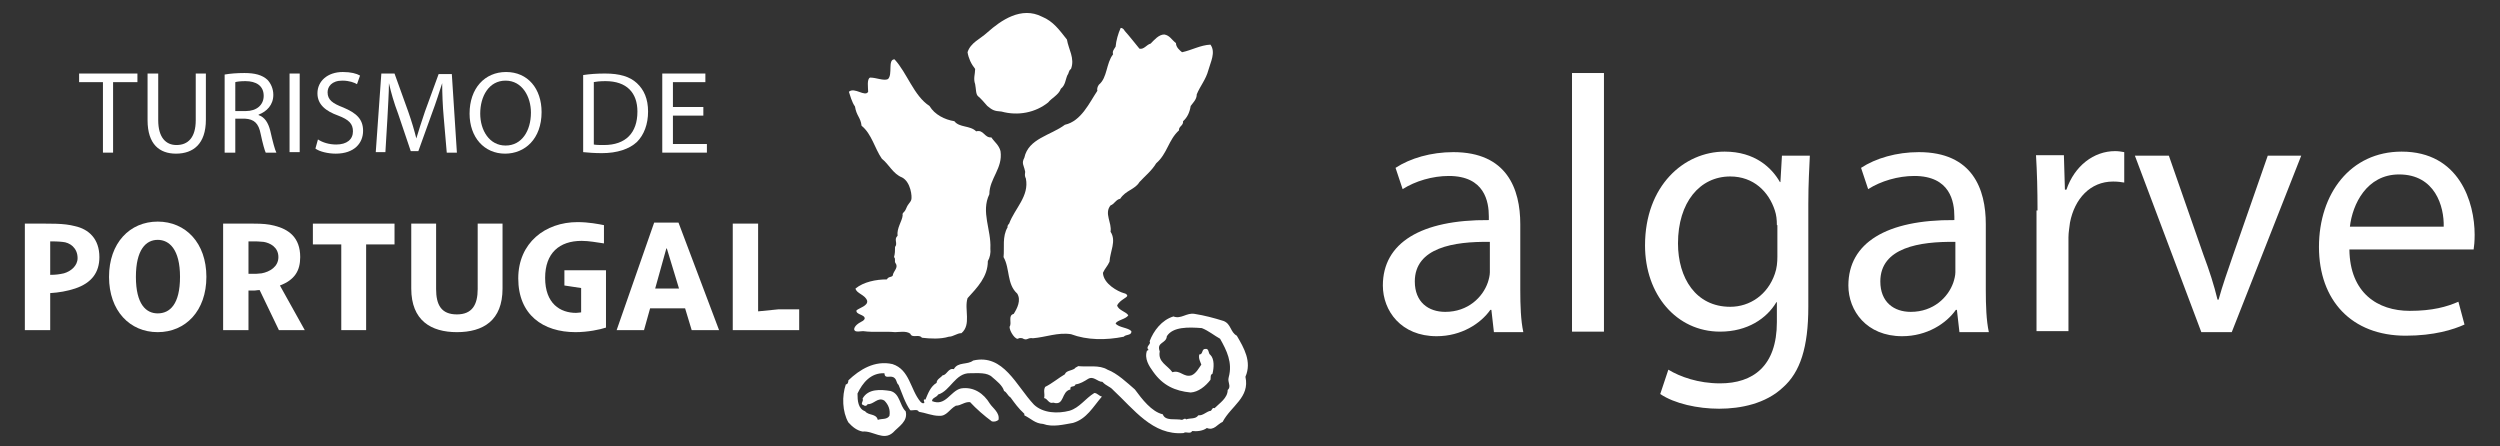 <?xml version="1.0" encoding="utf-8"?>
<!-- Generator: Adobe Illustrator 28.5.0, SVG Export Plug-In . SVG Version: 9.03 Build 54727)  -->
<svg version="1.0" id="Layer_1" xmlns="http://www.w3.org/2000/svg" xmlns:xlink="http://www.w3.org/1999/xlink" x="0px" y="0px"
	 viewBox="0 0 493 88" enable-background="new 0 0 493 88" xml:space="preserve">
<rect x="0" y="0" width="493" height="88" fill="#333333" stroke="none"/>
<g>
	<path fill="#FFFFFF" d="M19.6,50.7c0-3.6-2.1-5.5-4.8-6.1c-2.3-0.6-4.5-0.5-9.9-0.5v21h5v-7.3c1.7-0.1,3.4-0.4,4.9-0.9
		C18.1,55.8,19.6,53.7,19.6,50.7 M15.3,50.9c0,1.5-1.3,2.6-2.7,3c-0.9,0.2-1.6,0.3-2.7,0.3v-6.6c0.5,0,1.5,0,2.4,0.1
		C13.8,47.8,15.3,48.9,15.3,50.9z"/>
	<path fill="#FFFFFF" d="M40.7,54.6c0-6.7-4.1-10.9-9.6-10.9c-5.5,0-9.6,4.2-9.6,10.9c0,6.7,4.1,10.9,9.6,10.9
		C36.6,65.5,40.7,61.3,40.7,54.6 M35.5,54.6c0,5.4-2,7.2-4.4,7.2c-2.3,0-4.3-1.8-4.3-7.2c0-5.4,2-7.3,4.3-7.3
		C33.4,47.3,35.5,49.2,35.5,54.6z"/>
	<path fill="#FFFFFF" d="M50,57.3c0.5,0,0.7-0.1,1.2-0.1l3.8,7.9h5.1l-4.9-8.8c2.9-1.1,4-2.9,4-5.6c0-3.9-2.3-5.5-5.1-6.2
		c-1.2-0.3-2.3-0.4-4.1-0.4c0,0-0.8,0-1,0c-1.5,0-3.1,0-5,0v21h5v-7.8C49.2,57.3,50,57.3,50,57.3 M49,54v-6.4c0.2,0,1,0,1,0
		c0.4,0,1.1,0,2,0.1c1.2,0.2,2.9,1,2.9,3c0,1.9-1.7,2.9-3.3,3.2C50.8,54,50.3,54,50,54C50,54,49.1,54,49,54z"/>
	<polyline fill="#FFFFFF" points="72.2,48.2 72.2,65.1 67.3,65.1 67.3,48.2 61.7,48.2 61.7,44.1 77.8,44.1 77.8,48.2 72.2,48.2 	"/>
	<path fill="#FFFFFF" d="M90.1,65.5c-5.1,0-9-2.3-9-8.6V44.1h4.9V57c0,3.1,1,5,4.1,5c3,0,4.1-1.9,4.1-5V44.1h4.9v12.8
		C99.1,63.2,95.3,65.5,90.1,65.5"/>
	<path fill="#FFFFFF" d="M141.8,65.1l-8-21.2H129l-7.4,21.2h5.4l1.2-4.3h6.9l1.3,4.3H141.8 M133.9,56.9h-4.7l2.2-7.9h0.1L133.9,56.9
		z"/>
	<polyline fill="#FFFFFF" points="144.5,65.1 144.5,44.1 149.5,44.1 149.5,61.4 153.5,61 157.6,61 157.6,65.1 144.5,65.1 	"/>
	<path fill="#FFFFFF" d="M113.5,65.5c-6.4,0-11.3-3.4-11.3-10.6c0-7,5.3-11.1,11.7-11.1c2.2,0,4.2,0.4,5.2,0.6V48
		c-1.5-0.2-2.9-0.5-4.4-0.5c-4.4,0-7.2,2.4-7.2,7.3c0,5.1,3,6.9,6.1,6.9c0.4,0,0.8-0.1,1-0.1v-4.8l-3.3-0.5v-3h8.2v11.3
		C118.3,65,115.9,65.5,113.5,65.5"/>
	<path fill="#FFFFFF" d="M241.3,63.3c1.5,0.6,1.3,2.2,2.6,2.9c1.4,2.4,3,5.1,1.7,8.1c0.9,4.1-2.8,5.7-4.5,8.9
		c-1,0.4-1.7,1.8-3.1,1.2c-0.8,0.6-2,0.7-2.9,0.6c-0.4,0.7-1.2,0-1.7,0.4c-6.1,0.5-9.8-4.7-13.9-8.5c-0.6-0.7-1.4-0.8-2.1-1.6
		c-1,0-1.7-1.2-2.8-0.6c-0.8,0.5-1.6,1-2.5,1.1c-0.2,0.7-1.2,0.1-1,1c-1.9,0.4-1.1,3.3-3.4,2.6c-0.9,0.3-1.1-0.8-1.8-0.9
		c0.2-0.9-0.2-1.4,0.2-2.2c1.4-0.7,2.7-1.8,3.9-2.5c0.2-0.7,1.3-0.7,1.9-1.1c0.2-0.3,0.5-0.3,0.7-0.5c1.9,0.2,4.2-0.3,5.8,0.7
		c1.9,0.7,3.9,2.6,5.4,3.9c1.4,1.9,3.3,4.4,5.5,4.9c0.5,1.4,2.5,0.8,3.8,1.1c0.3-0.1,0.6-0.4,0.8-0.1c0.8-0.3,1.9,0,2.4-0.8
		c1,0.1,1.6-0.8,2.5-0.9c0.2-0.2,0.3-0.7,0.7-0.5c1-1,2.6-2,2.6-3.6c0.8-0.7-0.1-1.5,0.2-2.5c0.8-2.9-0.4-5.3-1.7-7.6
		c-1.1-0.6-2.3-1.6-3.6-2.1c-2.6-0.2-5.7-0.3-6.9,1.6c-0.1,1.5-2.1,1.1-1.4,3c-0.4,2.1,1.5,2.7,2.5,4.1c1.6-0.5,2.2,1.1,3.8,0.6
		c0.9-0.4,1.4-1.4,1.9-2.1c-0.2-0.6-0.6-1.2-0.4-2c0.8,0,0.4-1.1,1.2-1.1c0.8-0.1,0.5,0.9,1,1.2c0.8,0.8,0.7,2.5,0.4,3.7
		c-0.5,0.2-0.3,0.8-0.4,1.2c-1,1.3-2.4,2.4-3.9,2.5c-3.1-0.3-5.5-1.4-7.4-4.1c-0.8-1.1-1.8-2.6-1.2-4.2c0.2,0.1,0.2-0.1,0.3-0.1
		c-0.7-0.7,0.6-1.1,0.2-1.7c0.8-2.1,2.4-4.2,4.7-4.9c1.5,0.6,2.6-0.8,4.2-0.5C237.5,62.2,239.4,62.7,241.3,63.3"/>
	<path fill="#FFFFFF" d="M203.9,79.8c1.8,1.7,4.7,1.8,7,1.2c2-0.6,3.1-2.4,4.9-3.5c0.6,0,0.9,0.6,1.5,0.7c-1.8,2.1-3,4.4-5.7,5.2
		c-1.8,0.3-4,0.9-5.9,0.2c-1.6-0.1-2.3-1-3.7-1.7c0-0.1,0-0.2,0-0.3c-1.2-1.1-1.9-2.1-2.7-3.2c-0.7-0.5-0.7-1-1.3-1.3
		c-0.3-1.1-1.5-2-2.3-2.7c-1-1-2.8-0.8-4.4-0.8c-2.9-0.1-3.9,3.5-6.3,4.2c-0.3,0.6-1.2,0.6-1.2,1.3c2.7,1.1,3.6-2,5.7-2.5
		c2.5-0.4,4.5,1,5.7,3c0.6,0.9,2,1.8,1.7,3.2c-0.4,0.3-0.8,0.4-1.3,0.3c-1.5-1.1-3.1-2.5-4.3-3.8c-1.1-0.1-1.8,0.7-2.8,0.7
		c-1.3,0.7-1.8,2.1-3.3,2c-1.4,0-2.7-0.6-4-0.8c-0.3-0.6-1.1-0.2-1.7-0.3c-1-1.4-1.6-3.3-2.3-5c-0.5-0.4-0.3-1.1-1-1.5
		c-0.8-0.4-1.7,0.4-1.8-0.8c-2.7-0.1-4.3,1.9-5.3,4c0,1.4,0.1,3,1.5,3.5c0.7,0.9,2.2,0.4,2.5,1.7c0.8-0.3,1.8,0,2.3-0.8
		c0.2-1.2-0.2-2.2-1-3c-1.3-0.8-2.1,0.8-3.3,0.7c-0.2,0.4-0.6,0.4-0.8,0.2c-0.8-0.2,0.1-0.8-0.2-1.3c1.1-2,3.6-1.8,5.5-1.5
		c1.9,0.5,1.8,2.9,3,4c0.5,2-1.4,3-2.5,4.2c-1.9,1.7-3.9-0.4-6-0.2c-1.1-0.2-2-0.9-2.8-1.8c-1.2-2.1-1.3-5.2-0.5-7.5
		c0.4,0,0.5-0.5,0.5-0.8c2.2-2.1,5.2-4,8.7-3.2c3.4,1.1,3.5,5,5.5,7.4c0.2,0.2,0.4,0.4,0.7,0.3c0.3-0.1-0.4-0.9,0.3-0.7
		c0.5-1.2,1-2.6,2.2-3.3c0-0.7,0.8-1,1.2-1.5c0.8,0,1.1-1.5,2.2-1.2c0.8-1.5,2.7-0.8,3.8-1.7C197.9,69.7,200.4,76.1,203.9,79.8"/>
	<path fill="#FFFFFF" d="M210.4,7.8c0.3,1.9,1.6,3.7,0.8,5.8c-0.5,0.3-0.4,0.9-0.7,1.2c-0.4,0.9-0.4,2-1.3,2.7
		c-0.4,1.2-1.9,1.9-2.5,2.7c-2.5,2-5.9,2.7-9.2,1.8c-1.5-0.1-1.8-0.3-2.8-1.1c-0.5-0.6-1.4-1.6-1.8-1.9c-0.5-0.4-0.4-1.4-0.6-2.4
		c-0.4-1.1,0-2,0-3c-0.8-1-1.3-2.1-1.5-3.3c0.6-1.9,2.5-2.6,3.9-3.9c2.7-2.4,6.7-5.2,10.8-3.1C207.7,4.2,208.9,5.9,210.4,7.8"/>
	<path fill="#FFFFFF" d="M221.8,6.1c1,1.1,1.9,2.3,2.9,3.5c0.9,0.2,1.4-0.8,2.2-1c0.7-0.7,1.6-1.8,2.7-1.8c1.1,0.2,1.4,1,2.3,1.7
		c0,0.8,0.7,1.4,1.2,1.8c1.9-0.4,3.6-1.4,5.6-1.5c1.1,1.5,0,3.5-0.4,5c-0.5,1.9-1.6,3.1-2.3,4.8c0,1-0.7,1.6-1.2,2.3
		c-0.2,1.3-0.7,2.3-1.5,3c0.1,0.9-0.9,1-0.8,1.8c-2.1,1.9-2.3,4.6-4.5,6.5c-0.9,1.5-2.2,2.5-3.3,3.7c-0.9,1.5-2.7,1.6-3.8,3.3
		c-0.8,0.1-1.2,1.1-1.9,1.3c-1.3,1.6,0.3,3.4,0,5.2c1.2,1.8-0.1,3.9-0.2,5.9c-0.4,0.9-0.9,1.3-1.3,2.2c0.1,2.2,3,3.7,4.1,4
		c0.4,0.1,0.6,0.2,0.7,0.5c0,0.4-1.4,0.8-2,1.9c0.2,1,1.9,1.3,2.2,2c-0.6,0.8-2.2,0.9-2.5,1.6c0.6,0.8,2.5,0.8,3.1,1.5
		c0.1,0.9-1.1,0.6-1.5,1.1c-3.5,0.7-7.2,0.7-10.4-0.5c-2.6-0.4-5,0.6-7.5,0.8c-1.1-0.2-1.1,0.6-2.1,0c-0.2,0-0.3-0.1-0.7,0
		c-0.5,0.6-1.9-1.4-1.8-2.3c0.5-0.7-0.4-2.2,0.8-2.5c0.7-1.1,1.5-2.7,0.7-4c-2.1-1.9-1.4-4.9-2.7-7.2c0.2-1.9-0.3-4,0.8-5.9
		c-0.1-0.3,0.2-0.6,0.3-0.7c1.1-3,4-5.4,3.3-8.9c-0.4-0.8,0-1.1-0.2-1.6c-0.2-1-0.7-1.4-0.1-2.5c0.8-3.8,5.2-4.4,8-6.5
		c3.2-0.7,4.8-4.3,6.4-6.7c-0.1-0.3,0-0.8,0.3-1.2c1.7-1.4,1.4-4.2,2.8-6c-0.2-0.6,0.2-1,0.5-1.5c0.1-1.2,0.5-2.6,1-3.7
		C221.3,5.5,221.6,5.7,221.8,6.1"/>
	<path fill="#FFFFFF" d="M176.4,11.7c2.5,2.7,3.8,7.2,6.9,9.2c1,1.7,3,2.7,4.9,3c1,1.3,3.1,0.8,4.3,2c1.5-0.4,1.6,1.3,3,1.2
		c0.6,0.9,1.5,1.5,1.8,2.7c0.5,3.4-2.2,5.4-2.2,8.5c-1.7,3.5,0.4,7,0.2,10.7c0.1,0.9-0.1,1.8-0.5,2.5c0,3.1-2.1,5.2-4,7.3
		c-0.7,2.2,0.8,5.2-1.2,6.9c-0.9,0-1.6,0.7-2.5,0.7c-1.6,0.5-3.7,0.4-5.3,0.2c-0.6-0.8-1.9,0.2-2.3-0.8c-0.8-0.6-2.2-0.3-3-0.3
		c-2.1-0.2-4,0.1-6.3-0.2c-0.8,0.1-1.3,0.1-1.5,0c-0.7-0.4,0.2-1.3,0.7-1.6c0.9-0.5,0.8-0.4,1.1-0.8c0.2-0.9-1.8-0.8-1.6-1.7
		c0.6-0.5,2.3-0.9,2.1-1.9c-0.4-1.2-2.1-1.4-2.3-2.4c1.6-1.3,4-1.8,6.2-1.8c0.3-0.7,1.2-0.3,1.2-1c0.2-0.7,1.1-1.4,0.5-2.2
		c-0.3-0.4,0.1-0.8-0.3-1.2c0.2-0.7,0.2-1.3,0.2-2c0.6-0.7-0.3-1.5,0.5-2.2c-0.2-1.5,0.9-2.9,1-4c-0.1-0.7,0.3-0.4,0.7-1.4
		c0.4-1,0.8-1.1,1-1.7c0.2-0.6-0.1-3.5-1.8-4.4c-1.8-0.7-2.6-2.6-4-3.7c-1.4-2-2-4.9-4-6.5c-0.2-1.7-1-1.9-1.3-3.8
		c-0.6-0.8-1-2.3-1.2-2.9c1.1-1,3.2,1.1,3.8,0c0-0.7-0.3-2.6,0.4-2.8c1.2,0,2.7,0.7,3.5,0.3C176.1,14.7,175,11.7,176.4,11.7"/>
	<polyline fill="#FFFFFF" points="20.3,30.1 22.3,30.1 22.3,16.2 27.1,16.2 27.1,14.5 15.6,14.5 15.6,16.2 20.3,16.2 20.3,30.1 	"/>
	<path fill="#FFFFFF" d="M29.1,14.5v9.2c0,4.8,2.4,6.6,5.6,6.6c3.4,0,5.9-1.9,5.9-6.7v-9.1h-2v9.2c0,3.4-1.5,4.9-3.8,4.9
		c-2.1,0-3.6-1.5-3.6-4.9v-9.2H29.1"/>
	<path fill-rule="evenodd" clip-rule="evenodd" fill="#FFFFFF" d="M46.4,16.2c0.3-0.1,1-0.2,2-0.2c2.1,0,3.6,0.9,3.6,2.9
		c0,1.8-1.4,3-3.5,3h-2.1V16.2 M44.4,30.1h2v-6.7h1.9c1.8,0.1,2.7,0.9,3.1,3c0.4,1.9,0.8,3.3,1,3.7h2.1c-0.3-0.6-0.7-2.1-1.2-4.3
		c-0.4-1.6-1.1-2.7-2.3-3.1v-0.1c1.6-0.6,2.9-1.9,2.9-3.9c0-1.2-0.5-2.3-1.2-3c-1-0.9-2.4-1.3-4.5-1.3c-1.4,0-2.8,0.1-3.9,0.3V30.1z
		"/>
	<rect x="57.1" y="14.5" fill="#FFFFFF" width="2" height="15.5"/>
	<path fill="#FFFFFF" d="M62.2,29.3c0.8,0.6,2.5,1,4,1c3.7,0,5.4-2.1,5.4-4.5c0-2.3-1.3-3.5-3.9-4.6c-2.1-0.8-3.1-1.5-3.1-3
		c0-1.1,0.8-2.3,2.9-2.3c1.4,0,2.4,0.4,2.9,0.7l0.6-1.7c-0.7-0.4-1.8-0.7-3.4-0.7c-3,0-5,1.8-5,4.2c0,2.2,1.6,3.5,4.1,4.4
		c2.1,0.8,2.9,1.6,2.9,3.1c0,1.6-1.2,2.6-3.3,2.6c-1.4,0-2.7-0.4-3.6-1L62.2,29.3"/>
	<path fill="#FFFFFF" d="M88.1,30.1h2l-1-15.5h-2.6L83.8,22c-0.7,2-1.2,3.7-1.7,5.3h0c-0.4-1.6-0.9-3.3-1.6-5.3l-2.7-7.5h-2.6
		l-1.1,15.5h1.9l0.4-6.7c0.1-2.3,0.3-4.9,0.3-6.9h0c0.4,1.8,1,3.9,1.8,6l2.5,7.4h1.5l2.7-7.5c0.8-2.1,1.4-4.1,2-5.9h0
		c0,1.9,0.1,4.6,0.3,6.7L88.1,30.1"/>
	<path fill-rule="evenodd" clip-rule="evenodd" fill="#FFFFFF" d="M99.7,28.7c-3.2,0-5-3-5-6.3c0-3.4,1.7-6.5,5-6.5
		c3.3,0,5,3.2,5,6.3C104.7,25.8,102.9,28.7,99.7,28.7L99.7,28.7 M99.6,30.3c3.9,0,7.2-2.9,7.2-8.2c0-4.6-2.7-7.9-7-7.9
		c-4.2,0-7.2,3.2-7.2,8.2C92.6,27.1,95.5,30.3,99.6,30.3L99.6,30.3z"/>
	<path fill-rule="evenodd" clip-rule="evenodd" fill="#FFFFFF" d="M117,16.2c0.5-0.1,1.3-0.2,2.4-0.2c4.2,0,6.3,2.3,6.3,6
		c0,4.2-2.3,6.6-6.6,6.6c-0.8,0-1.5,0-2-0.1V16.2 M115,30c1,0.1,2.2,0.2,3.7,0.2c3,0,5.4-0.8,6.9-2.2c1.4-1.4,2.2-3.5,2.2-6
		c0-2.5-0.8-4.3-2.2-5.6c-1.4-1.3-3.4-1.9-6.3-1.9c-1.6,0-3,0.1-4.3,0.3V30z"/>
	<polyline fill="#FFFFFF" points="138.7,21.1 132.7,21.1 132.7,16.2 139.1,16.2 139.1,14.5 130.6,14.5 130.6,30.1 139.4,30.1 
		139.4,28.4 132.7,28.4 132.7,22.8 138.7,22.8 138.7,21.1 	"/>
	<g>
		<path fill="#FFFFFF" d="M294.6,65.5l-0.5-4.4h-0.2c-1.9,2.7-5.7,5.2-10.6,5.2c-7,0-10.6-5-10.6-10c0-8.4,7.5-13,20.9-12.9v-0.7
			c0-2.9-0.8-8-7.9-8c-3.2,0-6.6,1-9.1,2.6l-1.4-4.2c2.9-1.9,7-3.1,11.4-3.1c10.6,0,13.2,7.3,13.2,14.2v13c0,3,0.1,6,0.6,8.3H294.6z
			 M293.7,47.7c-6.9-0.1-14.7,1.1-14.7,7.8c0,4.1,2.7,6,6,6c4.5,0,7.4-2.9,8.4-5.8c0.2-0.6,0.4-1.4,0.4-2V47.7z"/>
		<path fill="#FFFFFF" d="M310,14.4h6.3v51H310V14.4z"/>
		<path fill="#FFFFFF" d="M356.9,30.7c-0.1,2.5-0.3,5.3-0.3,9.6v20.2c0,8-1.6,12.9-5,15.9c-3.4,3.2-8.3,4.2-12.6,4.2
			c-4.2,0-8.8-1-11.6-2.9l1.6-4.8c2.3,1.4,5.9,2.7,10.2,2.7c6.5,0,11.2-3.4,11.2-12.1v-3.9h-0.1c-1.9,3.2-5.7,5.8-11.1,5.8
			c-8.6,0-14.8-7.3-14.8-17c0-11.8,7.7-18.5,15.7-18.5c6,0,9.3,3.2,10.9,6h0.1l0.3-5.2H356.9z M350.4,44.4c0-1.1-0.1-2-0.4-2.9
			c-1.2-3.7-4.2-6.7-8.8-6.7c-6,0-10.3,5.1-10.3,13.2c0,6.8,3.5,12.5,10.3,12.5c3.9,0,7.4-2.4,8.8-6.5c0.4-1.1,0.5-2.3,0.5-3.4V44.4
			z"/>
		<path fill="#FFFFFF" d="M386.4,65.5l-0.5-4.4h-0.2c-1.9,2.7-5.7,5.2-10.6,5.2c-7,0-10.6-5-10.6-10c0-8.4,7.5-13,20.9-12.9v-0.7
			c0-2.9-0.8-8-7.9-8c-3.2,0-6.6,1-9.1,2.6l-1.4-4.2c2.9-1.9,7-3.1,11.4-3.1c10.6,0,13.2,7.3,13.2,14.2v13c0,3,0.1,6,0.6,8.3H386.4z
			 M385.5,47.7c-6.9-0.1-14.7,1.1-14.7,7.8c0,4.1,2.7,6,6,6c4.5,0,7.4-2.9,8.4-5.8c0.2-0.6,0.4-1.4,0.4-2V47.7z"/>
		<path fill="#FFFFFF" d="M401.8,41.5c0-4.1-0.1-7.6-0.3-10.9h5.5l0.2,6.8h0.3c1.6-4.7,5.4-7.6,9.6-7.6c0.7,0,1.2,0.1,1.8,0.2v6
			c-0.6-0.1-1.3-0.2-2.2-0.2c-4.5,0-7.6,3.4-8.5,8.1c-0.1,0.9-0.3,1.9-0.3,2.9v18.5h-6.3V41.5z"/>
		<path fill="#FFFFFF" d="M427.7,30.7l6.8,19.5c1.2,3.2,2.1,6,2.8,8.9h0.2c0.8-2.9,1.8-5.7,2.9-8.9l6.8-19.5h6.6l-13.7,34.8h-6
			L421,30.7H427.7z"/>
		<path fill="#FFFFFF" d="M463.3,49.2c0.1,8.6,5.6,12.1,11.9,12.1c4.5,0,7.3-0.8,9.6-1.8L486,64c-2.2,1-6,2.2-11.6,2.2
			c-10.7,0-17.1-7-17.1-17.5c0-10.5,6.2-18.8,16.3-18.8c11.4,0,14.4,10,14.4,16.4c0,1.3-0.1,2.3-0.2,2.9H463.3z M481.9,44.7
			c0.1-4-1.7-10.3-8.8-10.3c-6.4,0-9.2,5.9-9.7,10.3H481.9z"/>
	</g>
</g>
</svg>
